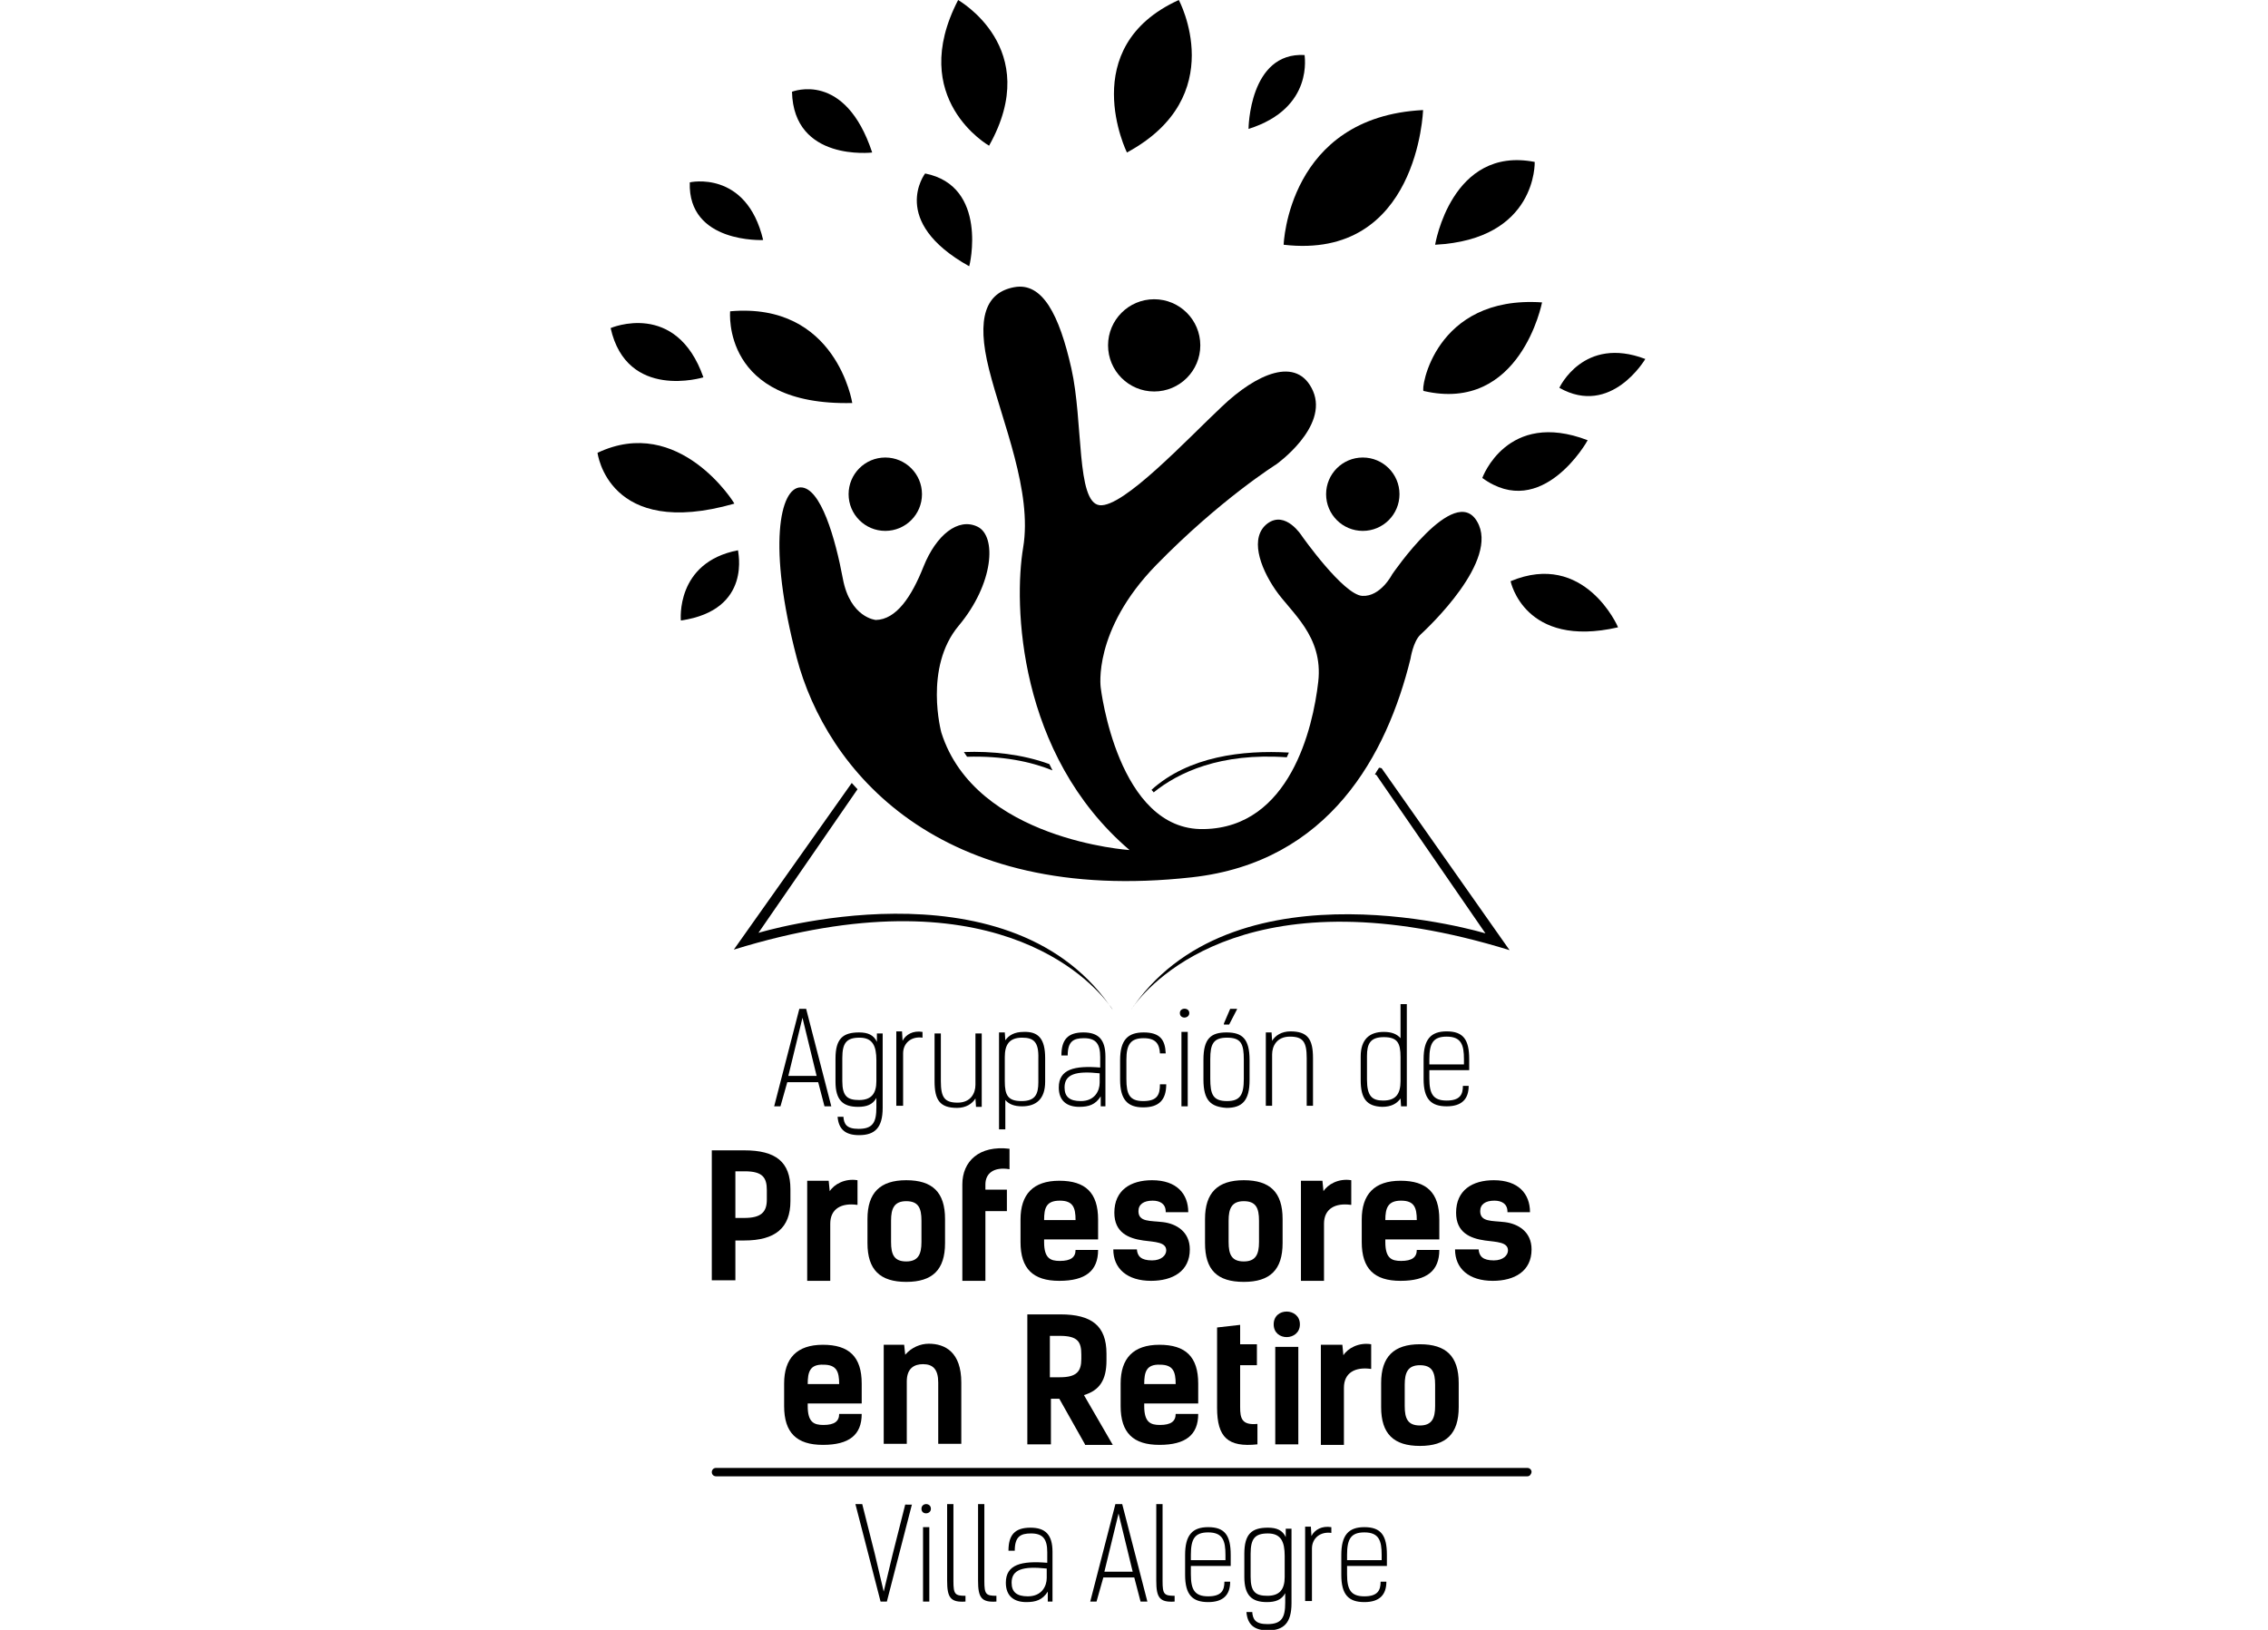 <?xml version="1.0" encoding="utf-8"?>
<!-- Generator: Adobe Illustrator 23.0.2, SVG Export Plug-In . SVG Version: 6.00 Build 0)  -->
<svg version="1.1" id="Layer_1" xmlns="http://www.w3.org/2000/svg" xmlns:xlink="http://www.w3.org/1999/xlink" x="0px" y="0px"
	 viewBox="0 0 432.7 311" style="enable-background:new 0 0 432.7 311;" xml:space="preserve">
<g id="XMLID_124_">
	<g id="XMLID_91_">
		<path id="XMLID_92_" d="M174,287l-4.8,18.6H168l-4.8-18.6h1.3l2.4,9.5l1.7,7.2h0l1.7-7.1l2.4-9.5H174z"/>
		<path id="XMLID_94_" d="M177.6,287.9c0,1.1-1.8,1.2-1.8,0C175.8,286.7,177.6,286.7,177.6,287.9z M177.3,305.6h-1.2v-14.2h1.2
			V305.6z"/>
		<path id="XMLID_97_" d="M184.2,305.6c-2.9,0.2-3.5-0.8-3.5-4V287h1.2v14.7c0,2.5,0.3,2.8,2.3,2.8V305.6z"/>
		<path id="XMLID_99_" d="M190.1,305.6c-2.9,0.2-3.5-0.8-3.5-4V287h1.2v14.7c0,2.5,0.3,2.8,2.3,2.8V305.6z"/>
		<path id="XMLID_101_" d="M199.9,305.6l0-1.9c-1,1.6-2.3,2-4.1,2c-2.3,0-3.9-1.1-3.9-3.7c0-3.5,3-4.2,7.9-3.8v-2
			c0-2.5-0.8-3.6-3.1-3.6c-2,0-3.1,0.6-3.1,3.3h-1.2c0-3,1.2-4.4,4.2-4.4c2.8,0,4.2,1.3,4.2,4.6v9.5H199.9z M199.7,299.3
			c-4.6-0.5-6.7,0.2-6.7,2.7c0,1.8,1,2.6,3.1,2.6c2.7,0,3.6-2,3.6-3.5V299.3z"/>
		<path id="XMLID_104_" d="M209.2,305.6h-1.2l4.8-18.6h1.3l4.8,18.6h-1.3l-1.2-4.6h-5.9L209.2,305.6z M213.4,288.8l-2.7,11.1h5.4
			L213.4,288.8L213.4,288.8z"/>
		<path id="XMLID_107_" d="M224.1,305.6c-2.9,0.2-3.5-0.8-3.5-4V287h1.2v14.7c0,2.5,0.3,2.8,2.3,2.8V305.6z"/>
		<path id="XMLID_109_" d="M234.7,301.8c0,2.5-1.3,3.9-4.2,3.9c-3,0-4.4-1.4-4.4-5.2v-3.8c0-3.8,1.4-5.3,4.4-5.3
			c3.2,0,4.3,1.6,4.3,5.3v2.1h-7.6v1.6c0,2.9,0.7,4.2,3.3,4.2c2.6,0,3.1-1.2,3.1-2.8H234.7z M233.8,297.7v-1c0-2.7-0.5-4.3-3.3-4.3
			c-2.6,0-3.3,1.3-3.3,4.3v1H233.8z"/>
		<path id="XMLID_112_" d="M238.9,307.5c0.1,1.5,0.6,2.4,2.9,2.4c2.7,0,3.4-1.2,3.4-4.1V304c-0.7,1.3-1.9,1.7-3.5,1.7
			c-2.9,0-4.3-1.3-4.3-4.8v-4.4c0-3.8,1.4-5,4.5-5c1.7,0,2.8,0.5,3.4,1.8v-1.6h1.1v14.2c0,3.8-1.5,5.2-4.5,5.2
			c-2.6,0-3.9-1.1-4.1-3.5H238.9z M245.1,296.9c0-2.7-0.7-4.3-3.2-4.3c-2.5,0-3.3,1-3.3,3.9v4.4c0,2.9,1,3.6,3.2,3.6
			c2.4,0,3.3-1.3,3.3-3.6V296.9z"/>
		<path id="XMLID_115_" d="M250.1,291.4l0.1,1.7c0.6-1.2,2-2,3.8-1.7v1.1c-2.1-0.3-3.7,1-3.7,3l0,10H249v-14.2H250.1z"/>
		<path id="XMLID_117_" d="M264.5,301.8c0,2.5-1.3,3.9-4.2,3.9c-3,0-4.4-1.4-4.4-5.2v-3.8c0-3.8,1.4-5.3,4.4-5.3
			c3.2,0,4.3,1.6,4.3,5.3v2.1H257v1.6c0,2.9,0.7,4.2,3.3,4.2c2.6,0,3.1-1.2,3.1-2.8H264.5z M263.6,297.7v-1c0-2.7-0.5-4.3-3.3-4.3
			c-2.6,0-3.3,1.3-3.3,4.3v1H263.6z"/>
	</g>
	<g id="XMLID_7_">
		<path id="XMLID_8_" d="M148.9,211.1h-1.2l4.8-18.6h1.3l4.8,18.6h-1.3l-1.2-4.6h-5.9L148.9,211.1z M153.1,194.2l-2.7,11.1h5.4
			L153.1,194.2L153.1,194.2z"/>
		<path id="XMLID_13_" d="M160.9,213c0.1,1.5,0.6,2.4,2.9,2.4c2.7,0,3.4-1.2,3.4-4.1v-1.8c-0.7,1.3-1.9,1.7-3.5,1.7
			c-2.9,0-4.3-1.3-4.3-4.8v-4.4c0-3.8,1.4-5,4.5-5c1.7,0,2.8,0.5,3.4,1.8v-1.6h1.1v14.2c0,3.8-1.5,5.2-4.5,5.2
			c-2.6,0-3.9-1.1-4.1-3.5H160.9z M167.2,202.3c0-2.7-0.7-4.3-3.2-4.3c-2.5,0-3.3,1-3.3,3.9v4.4c0,2.9,1,3.6,3.2,3.6
			c2.4,0,3.3-1.3,3.3-3.6V202.3z"/>
		<path id="XMLID_16_" d="M172.1,196.9l0.1,1.7c0.6-1.2,2-2,3.8-1.7v1.1c-2.1-0.3-3.7,1-3.7,3l0,10H171v-14.2H172.1z"/>
		<path id="XMLID_18_" d="M186.2,211.1l-0.1-1.5c-0.6,1-1.8,1.8-3.5,1.8c-3.3,0-4.3-1.5-4.3-5.1v-9.1h1.2v9.1c0,3.1,0.7,4.1,3.2,4.1
			c2.5,0,3.4-1.8,3.4-3.4v-9.8h1.2v14H186.2z"/>
		<path id="XMLID_20_" d="M199.4,201.9v4.5c0,3.3-1.7,4.7-4.4,4.7c-1.5,0-2.5-0.4-3.2-1.2v5.6h-1.2v-18.5h1.1l0.1,1.5
			c0.7-1,1.8-1.6,3.5-1.6C198.1,196.8,199.4,198.2,199.4,201.9z M195,198c-2.5,0-3.3,1.4-3.3,3.7v4.6c0,2.7,0.6,3.8,3.2,3.8
			c2.6,0,3.2-1.3,3.2-3.6v-4.5C198.2,198.8,197.2,198,195,198z"/>
		<path id="XMLID_23_" d="M210,211.1l0-1.9c-1,1.6-2.3,2-4.1,2c-2.3,0-3.9-1.1-3.9-3.7c0-3.5,3-4.2,7.9-3.8v-2
			c0-2.5-0.8-3.6-3.1-3.6c-2,0-3.1,0.6-3.1,3.3h-1.2c0-3,1.2-4.4,4.2-4.4c2.8,0,4.2,1.3,4.2,4.6v9.5H210z M209.8,204.8
			c-4.6-0.5-6.7,0.2-6.7,2.7c0,1.8,1,2.6,3.1,2.6c2.7,0,3.6-2,3.6-3.5V204.8z"/>
		<path id="XMLID_26_" d="M222.5,206.9c0,3-1.4,4.4-4.4,4.4c-3,0-4.4-1.5-4.4-5.3v-3.7c0-3.9,1.5-5.3,4.5-5.3c3.1,0,4.1,1.4,4.2,4
			h-1.1c-0.1-1.7-0.7-2.9-3.1-2.9c-2.5,0-3.3,1.2-3.3,4.1v3.7c0,2.9,0.6,4.2,3.2,4.2c2.7,0,3.2-1.2,3.2-3.2H222.5z"/>
		<path id="XMLID_28_" d="M226.9,193.3c0,1.1-1.8,1.2-1.8,0C225.1,192.2,226.9,192.2,226.9,193.3z M226.6,211.1h-1.2v-14.2h1.2
			V211.1z"/>
		<path id="XMLID_31_" d="M229.6,206v-3.8c0-4,1.4-5.2,4.4-5.2c3,0,4.4,1.2,4.4,5.3v3.8c0,3.9-1.4,5.3-4.4,5.3
			C231,211.2,229.6,210,229.6,206z M237.3,205.9v-3.7c0-3-0.5-4.2-3.2-4.2c-2.6,0-3.2,1.2-3.2,4.1v3.7c0,3,0.5,4.3,3.2,4.3
			C236.6,210.1,237.3,208.9,237.3,205.9z M233.5,195.4v-0.1l1.2-2.8h1.3v0.1l-1.5,2.9H233.5z"/>
		<path id="XMLID_35_" d="M242.6,197.1l0.1,1.5c0.6-1,1.8-1.8,3.5-1.8c3.3,0,4.3,1.5,4.3,5.1v9.1h-1.2v-9.1c0-3.1-0.7-4.1-3.2-4.1
			c-2.5,0-3.4,1.8-3.4,3.4v9.8h-1.2v-14H242.6z"/>
		<path id="XMLID_37_" d="M259.6,206.1v-4.5c0-3.3,1.7-4.7,4.4-4.7c1.5,0,2.5,0.4,3.2,1.2v-6.5h1.2v19.5h-1.1l-0.1-1.5
			c-0.7,1-1.8,1.6-3.5,1.6C260.8,211.1,259.6,209.7,259.6,206.1z M263.9,210c2.5,0,3.3-1.4,3.3-3.7v-4.6c0-2.7-0.6-3.8-3.2-3.8
			c-2.6,0-3.2,1.3-3.2,3.6v4.5C260.8,209.2,261.8,210,263.9,210z"/>
		<path id="XMLID_40_" d="M280.2,207.2c0,2.5-1.3,3.9-4.2,3.9c-3,0-4.4-1.4-4.4-5.2v-3.8c0-3.8,1.4-5.3,4.4-5.3
			c3.2,0,4.3,1.6,4.3,5.3v2.1h-7.6v1.6c0,2.9,0.7,4.2,3.3,4.2c2.6,0,3.1-1.2,3.1-2.8H280.2z M279.3,203.1v-1c0-2.7-0.5-4.3-3.3-4.3
			c-2.6,0-3.3,1.3-3.3,4.3v1H279.3z"/>
	</g>
	<g id="XMLID_43_">
		<path id="XMLID_44_" d="M142,219.5c6,0,8.8,2.2,8.8,7.4v2.3c0,5.1-2.9,7.5-8.8,7.5h-1.7v7.6h-4.5v-24.8H142z M142,232.4
			c3.2,0,4.3-1.1,4.3-3.5v-1.8c0-2.4-0.8-3.6-4.2-3.6h-1.8v8.9H142z"/>
		<path id="XMLID_47_" d="M163.5,229.9c-2.9-0.4-5.1,0.7-5.1,3.6v10.9h-4.4v-19.1h4.1l0.2,2c0.8-1.3,2.9-2.5,5.3-2.1V229.9z"/>
		<path id="XMLID_49_" d="M165.5,237.2v-4.6c0-5,2.4-7.4,7.4-7.4c5,0,7.4,2.3,7.4,7.4v4.6c0,5.1-2.4,7.4-7.4,7.4
			C167.9,244.6,165.5,242.3,165.5,237.2z M175.8,237v-4.1c0-2.4-0.6-3.7-2.9-3.7c-2.3,0-2.9,1.4-2.9,3.7v4.1c0,2.4,0.6,3.7,2.9,3.7
			C175.2,240.7,175.8,239.3,175.8,237z"/>
		<path id="XMLID_52_" d="M192.6,223.1c-3-0.5-4.6,0.8-4.6,2.9v1h4.1v4.1H188v13.3h-4.4v-18.4c0-4.4,3.2-7.5,9-6.8V223.1z"/>
		<path id="XMLID_54_" d="M209.5,238.5c0,4-2.4,5.9-7.4,5.9c-5,0-7.4-2.3-7.4-7.4v-4.3c0-4.8,2.4-7.4,7.4-7.4c5,0,7.4,2.3,7.4,7.4
			v3.8h-10.3v0.5c0,3.1,1.2,3.6,3,3.6c2.1,0,3-0.7,3-2.1H209.5z M199.2,232.8h6c0-2.4-0.5-3.7-3-3.7
			C199.6,229.1,199.2,230.5,199.2,232.8z"/>
		<path id="XMLID_57_" d="M222.4,231.2c0-1.5-1.1-2.1-2.5-2.1c-1.7,0-2.7,0.7-2.7,2c0,2.1,2.2,1.8,4.7,2.1c2.5,0.3,5.1,1.8,5.1,5.2
			c0,4.2-3.3,6-7.4,6c-4.5,0-7.2-2.3-7.2-6h4.5c0.1,1.3,0.8,2.1,2.9,2.1c1.8,0,2.7-1,2.7-1.9c0-1.6-2.1-1.6-4.4-1.9
			c-2.8-0.4-5.5-1.5-5.5-5.3c0-4.3,3.1-6.2,7.2-6.2c4.7,0,6.9,2.6,6.9,6.1H222.4z"/>
		<path id="XMLID_59_" d="M229.9,237.2v-4.6c0-5,2.4-7.4,7.4-7.4c5,0,7.4,2.3,7.4,7.4v4.6c0,5.1-2.4,7.4-7.4,7.4
			C232.2,244.6,229.9,242.3,229.9,237.2z M240.2,237v-4.1c0-2.4-0.6-3.7-2.9-3.7c-2.3,0-2.9,1.4-2.9,3.7v4.1c0,2.4,0.6,3.7,2.9,3.7
			C239.6,240.7,240.2,239.3,240.2,237z"/>
		<path id="XMLID_62_" d="M257.7,229.9c-2.9-0.4-5.1,0.7-5.1,3.6v10.9h-4.4v-19.1h4.1l0.2,2c0.8-1.3,2.9-2.5,5.3-2.1V229.9z"/>
		<path id="XMLID_64_" d="M274.6,238.5c0,4-2.4,5.9-7.4,5.9s-7.4-2.3-7.4-7.4v-4.3c0-4.8,2.4-7.4,7.4-7.4s7.4,2.3,7.4,7.4v3.8h-10.3
			v0.5c0,3.1,1.2,3.6,3,3.6c2.1,0,3-0.7,3-2.1H274.6z M264.3,232.8h6c0-2.4-0.5-3.7-3-3.7C264.8,229.1,264.3,230.5,264.3,232.8z"/>
		<path id="XMLID_67_" d="M287.6,231.2c0-1.5-1.1-2.1-2.5-2.1c-1.7,0-2.7,0.7-2.7,2c0,2.1,2.2,1.8,4.7,2.1c2.5,0.3,5.1,1.8,5.1,5.2
			c0,4.2-3.3,6-7.4,6c-4.5,0-7.2-2.3-7.2-6h4.5c0.1,1.3,0.8,2.1,2.9,2.1c1.8,0,2.7-1,2.7-1.9c0-1.6-2.1-1.6-4.4-1.9
			c-2.8-0.4-5.5-1.5-5.5-5.3c0-4.3,3.1-6.2,7.2-6.2c4.7,0,6.9,2.6,6.9,6.1H287.6z"/>
	</g>
	<g id="XMLID_69_">
		<path id="XMLID_70_" d="M164.4,269.8c0,4-2.4,5.9-7.4,5.9c-5,0-7.4-2.3-7.4-7.4v-4.3c0-4.8,2.4-7.4,7.4-7.4c5,0,7.4,2.3,7.4,7.4
			v3.8h-10.3v0.5c0,3.1,1.2,3.6,3,3.6c2.1,0,3-0.7,3-2.1H164.4z M154.1,264.1h6c0-2.4-0.5-3.7-3-3.7
			C154.5,260.3,154.1,261.8,154.1,264.1z"/>
		<path id="XMLID_73_" d="M168.7,256.6h3.8l0.2,1.9c1.2-1.4,2.9-2.1,4.5-2.1c3.1,0,6.2,1.6,6.2,7.4v11.7H179v-11.7
			c0-2.5-1-3.5-2.9-3.5c-1.7,0-3.1,0.8-3.1,3.3v11.9h-4.4V256.6z"/>
		<path id="XMLID_75_" d="M207,275.6l-4.9-8.7h-1.6v8.7H196v-24.8h6.3c6,0,8.8,2.2,8.8,7.5v1.3c0,3.7-1.3,5.7-4.3,6.6l5.5,9.5H207z
			 M202.2,262.8c3.2,0,4.1-1.1,4.1-3.5v-0.8c0-2.4-0.6-3.6-4.1-3.6h-1.9v7.9H202.2z"/>
		<path id="XMLID_78_" d="M228.6,269.8c0,4-2.4,5.9-7.4,5.9c-5,0-7.4-2.3-7.4-7.4v-4.3c0-4.8,2.4-7.4,7.4-7.4c5,0,7.4,2.3,7.4,7.4
			v3.8h-10.3v0.5c0,3.1,1.2,3.6,3,3.6c2.1,0,3-0.7,3-2.1H228.6z M218.3,264.1h6c0-2.4-0.5-3.7-3-3.7
			C218.7,260.3,218.3,261.8,218.3,264.1z"/>
		<path id="XMLID_81_" d="M232.2,253.3l4.4-0.5v3.7h3.2v4h-3.2v8c0,2.1,0.3,3.5,3.3,3.2v3.9c-5.6,0.6-7.7-1.3-7.7-7V253.3z"/>
		<path id="XMLID_83_" d="M248,252.7c0,3.2-5,3.3-5,0C243,249.4,248,249.5,248,252.7z M247.7,275.6h-4.4V257h4.4V275.6z"/>
		<path id="XMLID_86_" d="M261.5,261.2c-2.9-0.4-5.1,0.7-5.1,3.6v10.9h-4.4v-19.1h4.1l0.2,2c0.8-1.3,2.9-2.5,5.3-2.1V261.2z"/>
		<path id="XMLID_88_" d="M263.5,268.5v-4.6c0-5,2.4-7.4,7.4-7.4s7.4,2.3,7.4,7.4v4.6c0,5.1-2.4,7.4-7.4,7.4
			S263.5,273.6,263.5,268.5z M273.8,268.3v-4.1c0-2.4-0.6-3.7-2.9-3.7c-2.3,0-2.9,1.4-2.9,3.7v4.1c0,2.4,0.6,3.7,2.9,3.7
			C273.2,272,273.8,270.6,273.8,268.3z"/>
	</g>
	<path id="XMLID_129_" d="M291.4,281.7H136.6c-0.4,0-0.8-0.3-0.8-0.8l0,0c0-0.4,0.3-0.8,0.8-0.8h154.8c0.4,0,0.8,0.3,0.8,0.8l0,0
		C292.1,281.4,291.8,281.7,291.4,281.7z"/>
	<circle id="XMLID_502_" cx="220.2" cy="65.9" r="8.8"/>
	<circle id="XMLID_501_" cx="168.9" cy="94.3" r="7"/>
	<circle id="XMLID_500_" cx="260" cy="94.3" r="7"/>
	<g id="XMLID_1_">
		<path id="XMLID_2_" d="M219.7,150.7c0.1,0.2,0.3,0.3,0.4,0.5c4.7-3.8,12.7-7.6,25.4-6.7c0.1-0.3,0.3-0.6,0.4-0.9
			C237.1,143.1,226.8,144.3,219.7,150.7z"/>
		<path id="XMLID_5_" d="M263.6,146.6c0,0-0.2-0.1-0.5-0.1c-0.3,0.4-0.5,0.8-0.8,1.3c0.1,0,0.2,0,0.3,0.1l20.8,30.2
			c0,0-47-14.3-67,13.7c3.7-4.9,22.7-25.6,71.6-10.5L263.6,146.6z"/>
		<path id="XMLID_6_" d="M216.5,191.7c-0.5,0.6-0.7,1-0.7,1C216,192.4,216.2,192,216.5,191.7z"/>
	</g>
	<path id="XMLID_499_" d="M167.1,118.3c0,0-4.9-0.4-6.3-7.9s-4.2-17.5-8.1-17.4c-3.9,0.1-6.3,11.2-0.7,32.5s26.9,47.3,75.4,41.9
		c26.2-2.9,37.2-23.4,41.7-41.7c0,0,0.5-3.3,1.9-4.6c1.4-1.3,15.2-14.2,10.8-21.6c-4.3-7.4-16.2,10.1-16.2,10.1s-2.2,4.3-5.7,4.1
		c-3.6-0.2-11.5-11.4-11.5-11.4s-3.1-5-6.6-2.4c-3.4,2.6-1.5,8.2,1.5,12.6c3,4.4,9.2,8.8,8.2,17.6c-1,8.8-5.4,27.8-21.8,28.1
		c-16.5,0.4-19.7-27-19.7-27s-1.6-10.9,10.6-23.4c12.2-12.5,22.9-19.2,22.9-19.2s10-7.1,7-14c-3-6.8-10.8-3.3-17.4,3
		c-6.6,6.2-18.8,19.3-23.3,18.8c-4.5-0.5-3.1-15.9-5.4-26.1s-5.5-16.5-10.9-15.5c-5.4,1-7.3,5.8-4.8,15.7c2.5,10,8.3,23.3,6.5,34
		c-1.8,10.7-1.1,39.4,20.3,57.7c0,0-29.4-1.9-35.9-22.4c0,0-3.4-12.4,3.3-20.4c6.7-8,7.3-17.1,3.6-18.9s-7.9,1.6-10.3,7.6
		C173.9,113.9,171,118.2,167.1,118.3z"/>
	<path id="XMLID_498_" d="M288.2,110.9c0,0,2.6,12.9,20.5,8.8C308.7,119.6,302.3,105,288.2,110.9z"/>
	<path id="XMLID_497_" d="M282.8,91.2c0,0,4.7-13.1,20.1-7.2C302.9,84.1,294.2,99.5,282.8,91.2z"/>
	<path id="XMLID_496_" d="M297.5,74c0,0,4.6-10,16.4-5.5C313.9,68.5,307.4,79.6,297.5,74z"/>
	<path id="XMLID_495_" d="M271.6,74.6c-0.6-0.1,2-18.3,22.6-16.9C294.2,57.7,290.1,78.9,271.6,74.6z"/>
	<path id="XMLID_494_" d="M273.8,46.7c0,0,3.1-18.9,19-15.8C292.8,30.9,293.3,45.7,273.8,46.7z"/>
	<path id="XMLID_493_" d="M244.9,46.7c0,0,0.8-24.4,26.6-25.7C271.5,21,270.6,49.7,244.9,46.7z"/>
	<path id="XMLID_492_" d="M238.2,24.6c0,0,0.1-14.7,10.7-14.1C248.8,10.4,250.9,20.6,238.2,24.6z"/>
	<path id="XMLID_491_" d="M215,29.1c0,0-9.9-20.1,9.9-29.1C224.9,0,234.8,18.4,215,29.1z"/>
	<path id="XMLID_490_" d="M188.7,27.8c0,0-15.7-8.9-5.9-27.8C182.7,0,199.2,9.1,188.7,27.8z"/>
	<path id="XMLID_489_" d="M176.5,33.1c0,0-7,9.1,8.4,17.7C185,50.8,188.6,35.5,176.5,33.1z"/>
	<path id="XMLID_488_" d="M166.4,29.1c0,0-15,1.8-15.3-11.6C151.2,17.5,161.2,13.4,166.4,29.1z"/>
	<path id="XMLID_487_" d="M145.6,45.8c0,0-14.4,0.7-14-11C131.5,34.8,142.4,32.3,145.6,45.8z"/>
	<path id="XMLID_486_" d="M134.2,72c0,0-14.6,4.5-17.7-9.4C116.5,62.6,129,57.2,134.2,72z"/>
	<path id="XMLID_485_" d="M139.3,59.4c0,0-1.7,18.1,23.3,17.5C162.6,76.9,159.6,57.6,139.3,59.4z"/>
	<path id="XMLID_484_" d="M114,86.4c0,0,2,16.6,26.1,9.7C140.2,96.1,129.6,79,114,86.4z"/>
	<path id="XMLID_467_" d="M129.9,118.4c0,0-1.1-11.1,10.9-13.4C140.7,105,143.7,116.4,129.9,118.4z"/>
	<path id="XMLID_295_" d="M214.6,206"/>
	<g id="XMLID_3_">
		<path id="XMLID_4_" d="M200.8,147c-0.2-0.4-0.4-0.8-0.6-1.2c-5.2-1.9-11-2.5-16.3-2.3c0.2,0.3,0.4,0.6,0.6,0.9
			C191.2,144.2,196.6,145.3,200.8,147z"/>
		<path id="XMLID_9_" d="M211.6,191.7c0.2,0.3,0.5,0.7,0.7,1C212.3,192.7,212.1,192.3,211.6,191.7z"/>
		<path id="XMLID_10_" d="M144.7,178l18.9-27.4c-0.4-0.4-0.7-0.8-1.1-1.2L140,181.2c48.9-15.1,67.9,5.6,71.6,10.5
			C191.7,163.7,144.7,178,144.7,178z"/>
	</g>
</g>
</svg>
